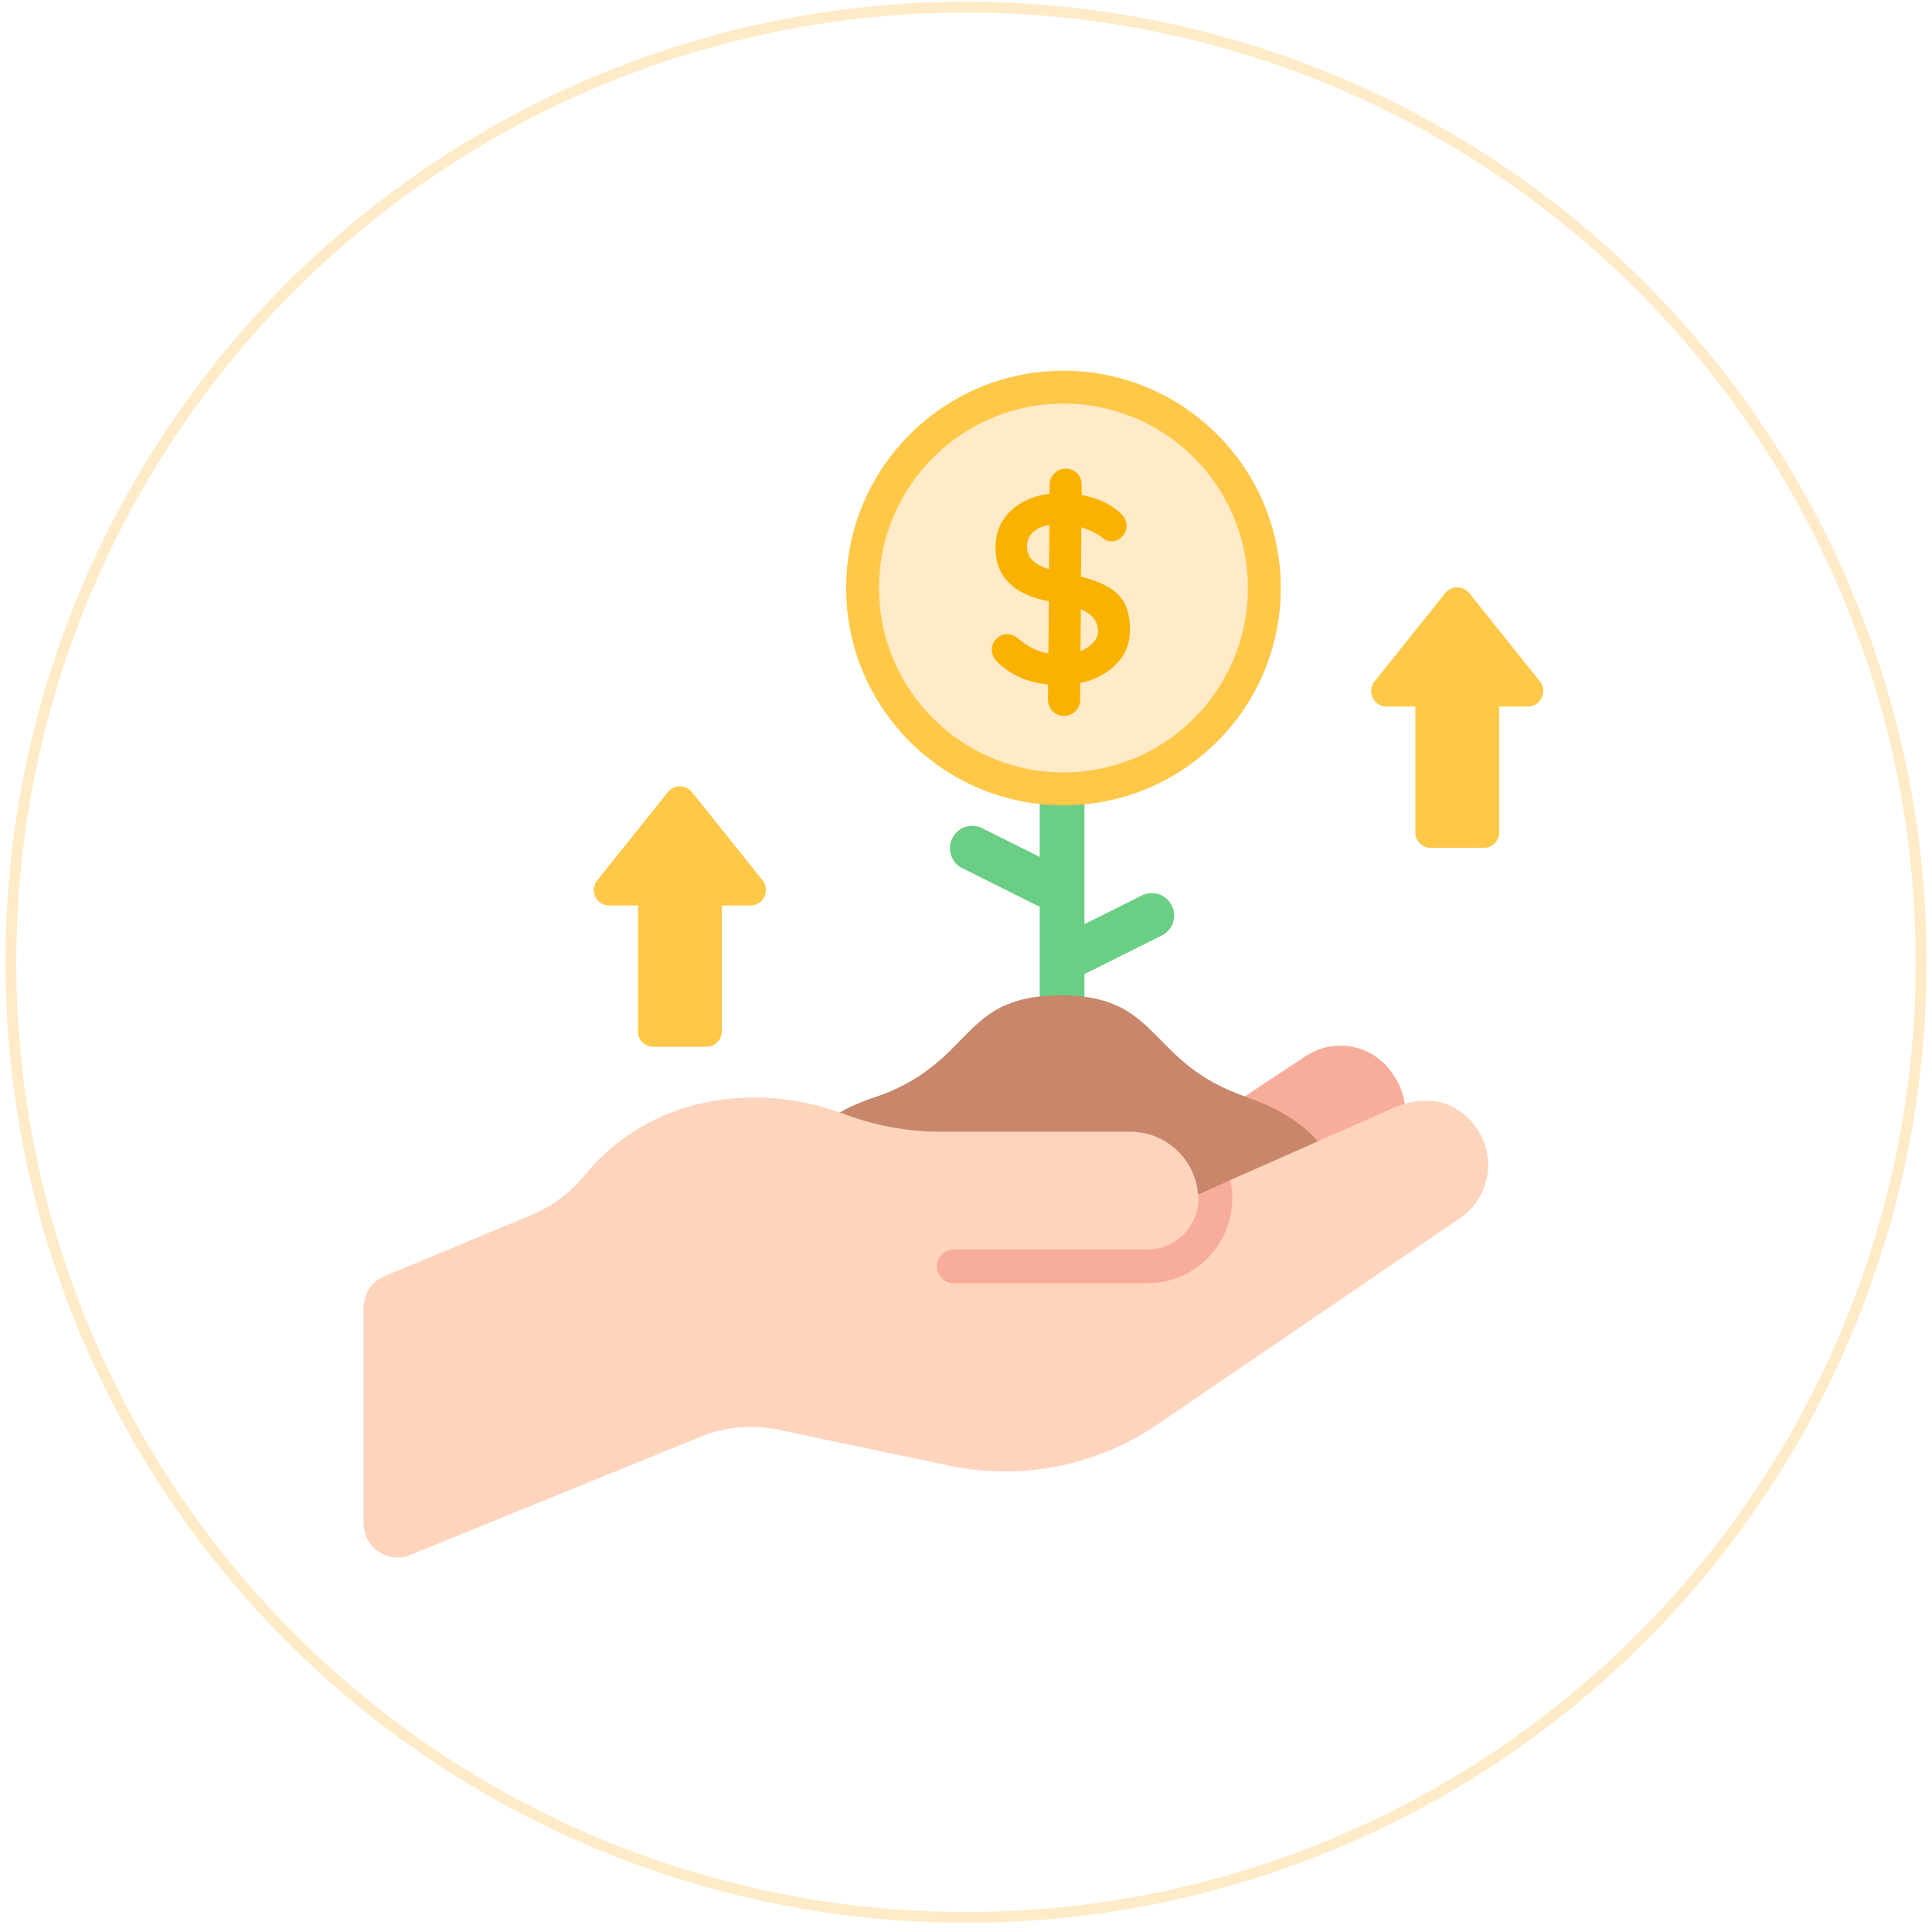<svg width="178" height="178" viewBox="0 0 178 178" fill="none" xmlns="http://www.w3.org/2000/svg"><g filter="url(#filter0_i_602_170)"><circle cx="89" cy="88.656" r="87.5" fill="#fff"/></g><circle cx="89" cy="88.656" r="88" stroke="#FFEBC7"/><path d="M107.961 83.427a2.052 2.052 0 00-2.76-.92l-5.29 2.64v-23.53c0-1.14-.92-2.06-2.06-2.06-1.14 0-2.06.92-2.06 2.06v17.33l-5.29-2.64c-1.02-.51-2.25-.1-2.76.92-.51 1.02-.1 2.25.92 2.76l7.13 3.56v19.39c0 1.14.92 2.06 2.06 2.06 1.14 0 2.06-.92 2.06-2.06v-13.19l7.13-3.56c1.02-.51 1.43-1.74.92-2.76z" fill="#6ACE84"/><path d="M126.87 107.236l-22.46 14.83-6.56-9.94 22.46-14.83a5.772 5.772 0 018 1.64l.19.29a5.772 5.772 0 01-1.64 8l.01.01z" fill="#F7AD9A"/><path d="M114.991 101.117c-9.27-3.09-7.9-9.22-16.83-9.41h-.44c-.51 0-.99.02-1.44.06h-.09c-.13.01-.25.02-.38.04-.12.01-.23.03-.35.04-.12.02-.23.03-.35.05l-.33.06c-.11.02-.21.04-.32.07-.1.02-.21.05-.31.07-.1.03-.2.05-.3.08l-.29.09c-.09.03-.19.06-.27.09-.09.03-.18.07-.27.1-.09.03-.17.07-.26.1-.09.04-.17.07-.26.11-.08.04-.16.07-.24.11-.08.04-.16.08-.24.13-.08.04-.15.08-.22.12-.08.04-.15.09-.23.14-.07.04-.14.09-.21.13-.07.05-.14.1-.22.15l-.2.14c-.07.05-.14.1-.21.16-.06.05-.13.1-.19.15l-.19.16c-.06.05-.13.1-.19.16-.06.05-.11.1-.17.15-.31.27-.6.56-.9.86-.37.37-.74.76-1.13 1.15l-.05.05-.32.32c-.03.03-.07.06-.1.1-.1.09-.19.19-.29.28-.04.04-.08.08-.13.12-.09.09-.19.18-.29.26-.05.04-.1.09-.15.13-.09.08-.19.17-.29.25-.05.05-.11.09-.16.14l-.3.24c-.06.05-.12.09-.18.14-.1.08-.21.16-.32.24-.06.05-.13.09-.19.14-.11.08-.23.16-.34.24-.07.04-.13.09-.2.13-.12.08-.24.15-.37.23-.07.04-.14.09-.21.13-.13.08-.27.15-.4.23-.07.04-.15.08-.22.12-.14.08-.3.15-.45.23-.07.04-.15.07-.22.11-.17.08-.34.16-.52.24-.07.03-.13.06-.2.09-.21.09-.42.17-.64.26-.05.02-.09.04-.14.05-.27.1-.55.2-.84.3-4.78 1.59-7.21 4.35-8.41 7.01-1.65 3.65-1.01 7.11-1.01 7.11h53.37s1.92-10.35-9.42-14.13l.02-.02z" fill="#C8866A"/><path d="M136.09 104.027c-1.14-1.71-2.79-2.62-4.72-2.62-.95 0-1.96.22-3.01.68l-15.01 6.64-1.23 1.43-1.74-.12c-.25-3.23-2.96-5.77-6.26-5.77H86.65c-2.98 0-5.94-.54-8.73-1.58-1.11-.41-2.27-.76-3.47-1.03-1.55-.34-3.18-.54-4.85-.54-8.52 0-13.43 4.34-15.7 7.12-.66.8-1.4 1.53-2.23 2.15-.82.62-1.72 1.14-2.68 1.54l-13.57 5.65a3.117 3.117 0 00-1.92 2.89v19.89c0 .56.14 1.07.38 1.51.24.44.59.81 1 1.09.82.55 1.9.72 2.93.3l26.67-10.86c2.32-.95 4.86-1.18 7.31-.66l1.98.42 13.65 2.87c6.67 1.41 13.62.03 19.25-3.81l27.79-18.95a5.94 5.94 0 001.65-8.23l-.02-.01z" fill="#FFD4BD"/><path d="M113.541 110.396c0 4.32-3.52 7.84-7.84 7.84h-17.83c-.86 0-1.56-.7-1.56-1.56 0-.86.7-1.56 1.56-1.56h17.83c2.6 0 4.72-2.11 4.72-4.71 0-.13-.02-.24-.03-.36l2.96-1.31c.19.72.19 1.47.19 1.68v-.02z" fill="#F7AD9A"/><path d="M97.98 74.196c11.058 0 20.021-8.963 20.021-20.02 0-11.056-8.963-20.02-20.02-20.02s-20.02 8.964-20.02 20.02c0 11.057 8.963 20.02 20.02 20.02z" fill="#FFC849"/><path d="M97.98 71.165c9.384 0 16.99-7.606 16.99-16.99 0-9.383-7.606-16.99-16.99-16.99-9.383 0-16.99 7.607-16.99 16.99 0 9.384 7.607 16.99 16.99 16.99z" fill="#FFEBC7"/><path d="M102.811 61.216c-.86.86-1.96 1.44-3.29 1.72v1.53c-.01.43-.16.78-.45 1.07-.29.29-.65.43-1.07.42-.41 0-.75-.15-1.03-.44-.28-.29-.41-.65-.41-1.07v-1.38c-.87-.09-1.68-.28-2.41-.58-.73-.3-1.43-.75-2.12-1.34-.44-.4-.66-.83-.65-1.31 0-.38.14-.71.43-.99.28-.29.62-.43 1.01-.42.31 0 .59.1.83.3.51.41.99.74 1.44.98.46.24.96.41 1.5.49l.04-4.8c-3.29-.63-4.93-2.29-4.91-4.98.01-1.36.48-2.48 1.4-3.35.93-.87 2.12-1.4 3.58-1.58v-.81c0-.43.16-.78.45-1.07.29-.29.65-.43 1.07-.42.41 0 .75.15 1.03.44.28.29.41.65.41 1.07v.91c1.39.26 2.53.77 3.43 1.55.47.38.71.82.7 1.31 0 .38-.15.71-.43.99s-.61.43-.99.42c-.25 0-.47-.08-.66-.23-.49-.41-1.18-.77-2.08-1.07l-.04 4.55c1.59.39 2.74.95 3.46 1.69.72.74 1.07 1.81 1.06 3.22 0 1.26-.44 2.33-1.3 3.19v-.01zm-7.68-9.59c.34.34.85.61 1.52.81l.03-4.08c-.67.13-1.18.36-1.53.7-.35.34-.52.76-.53 1.25 0 .54.16.98.51 1.32zm5.58 7.6c.3-.32.45-.67.45-1.04 0-.46-.12-.86-.38-1.2-.26-.34-.66-.62-1.2-.86l-.03 3.86c.48-.19.86-.45 1.16-.77v.01z" fill="#FAB200"/><path d="M70.26 81.117l-6.51-8.14a1.427 1.427 0 00-2.22 0l-6.51 8.14c-.49.61-.39 1.51.22 2 .25.2.57.31.89.31h2.65v11.6c0 .79.64 1.42 1.42 1.42h4.88c.79 0 1.42-.64 1.42-1.42v-11.6h2.65c.79 0 1.42-.64 1.42-1.43 0-.32-.11-.63-.31-.89v.01zm71.619-18.331l-6.51-8.14a1.427 1.427 0 00-2.22 0l-6.51 8.14c-.49.61-.39 1.51.22 2 .25.2.57.31.89.31h2.65v11.6c0 .79.64 1.42 1.42 1.42h4.88c.79 0 1.42-.64 1.42-1.42v-11.6h2.65c.79 0 1.42-.64 1.42-1.43 0-.32-.11-.63-.31-.89v.01z" fill="#FFC849"/><defs><filter id="filter0_i_602_170" x=".5" y=".156" width="177" height="177" filterUnits="userSpaceOnUse" color-interpolation-filters="sRGB"><feFlood flood-opacity="0" result="BackgroundImageFix"/><feBlend in="SourceGraphic" in2="BackgroundImageFix" result="shape"/><feColorMatrix in="SourceAlpha" values="0 0 0 0 0 0 0 0 0 0 0 0 0 0 0 0 0 0 127 0" result="hardAlpha"/><feOffset/><feGaussianBlur stdDeviation="10"/><feComposite in2="hardAlpha" operator="arithmetic" k2="-1" k3="1"/><feColorMatrix values="0 0 0 0 1 0 0 0 0 0.922 0 0 0 0 0.78 0 0 0 0.35 0"/><feBlend in2="shape" result="effect1_innerShadow_602_170"/></filter></defs></svg>